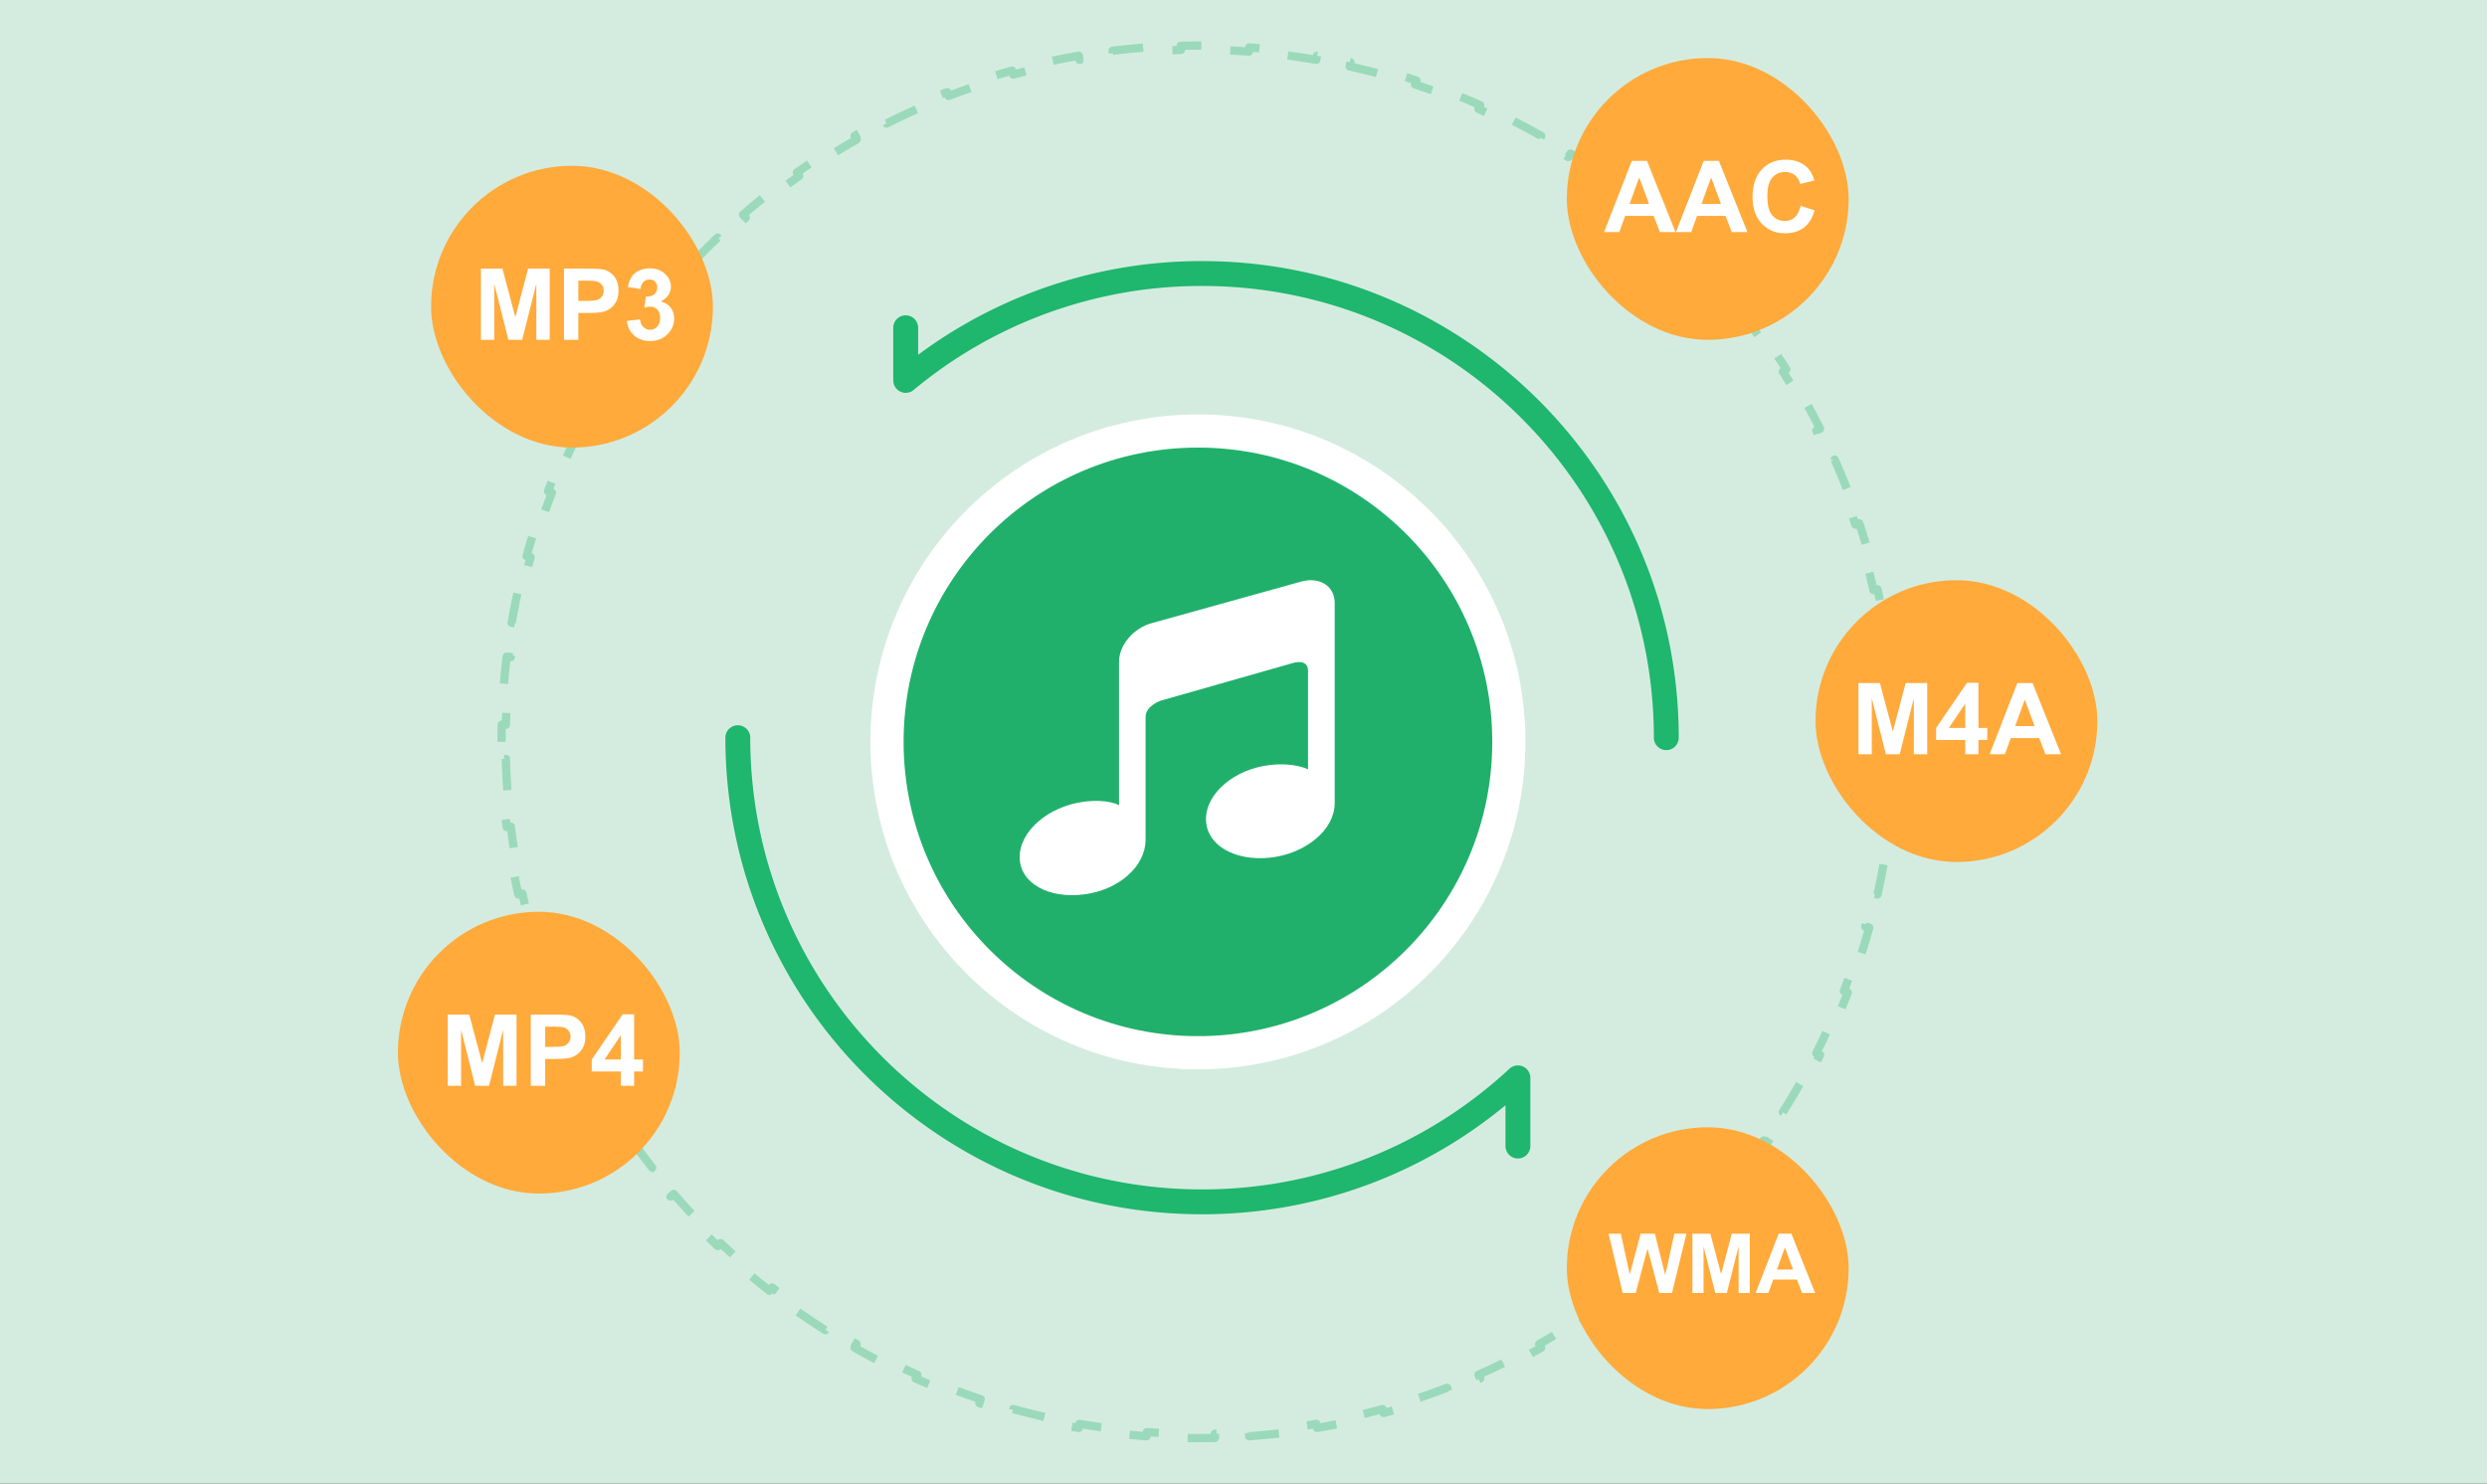 <svg xmlns="http://www.w3.org/2000/svg" width="300" height="179" fill="none"><rect width="100%" height="100%" fill="#333333" stroke="none"/><g clip-path="url(#a)"><path fill="#D4ECE0" d="M0 0h300v179H0z"/><path stroke="#20B06B" stroke-dasharray="4 4" stroke-linejoin="round" stroke-opacity=".32" d="M60.5 89.5c0-.691.008-1.38.025-2.068l.5.013c.033-1.373.1-2.738.198-4.094l-.499-.036c.1-1.377.234-2.745.4-4.104l.496.061a83.37 83.37 0 0 1 .597-4.055l-.493-.085c.234-1.36.501-2.708.8-4.044l.488.109c.3-1.338.63-2.664.993-3.977l-.482-.133a83.33 83.33 0 0 1 1.196-3.946l.475.157c.43-1.3.89-2.587 1.38-3.859l-.466-.18a83.465 83.465 0 0 1 1.58-3.809l.457.203A83.097 83.097 0 0 1 69.9 51.95l-.447-.225c.62-1.23 1.27-2.441 1.947-3.635l.435.247a83.436 83.436 0 0 1 2.11-3.514l-.422-.267a84.192 84.192 0 0 1 2.294-3.427l.409.289a83.875 83.875 0 0 1 2.444-3.29l-.394-.309a84.47 84.47 0 0 1 2.617-3.185l.379.326a83.933 83.933 0 0 1 2.753-3.036l-.362-.345a84.638 84.638 0 0 1 2.916-2.915l.344.362c.99-.942 2.002-1.86 3.037-2.753l-.327-.379a84.39 84.39 0 0 1 3.186-2.617l.307.394a83.806 83.806 0 0 1 3.29-2.445l-.288-.408a84.126 84.126 0 0 1 3.427-2.294l.268.422a83.341 83.341 0 0 1 3.513-2.11l-.247-.435a84.12 84.12 0 0 1 3.635-1.947l.225.447a83.261 83.261 0 0 1 3.704-1.755l-.203-.457a83.771 83.771 0 0 1 3.809-1.58l.18.467a82.871 82.871 0 0 1 3.859-1.381l-.157-.475a83.79 83.79 0 0 1 3.946-1.196l.134.482a82.616 82.616 0 0 1 3.976-.993l-.109-.488a83.592 83.592 0 0 1 4.044-.8l.085.493a83.43 83.43 0 0 1 4.055-.597l-.061-.496c1.359-.166 2.727-.3 4.104-.4l.036.499a84.534 84.534 0 0 1 4.094-.198l-.013-.5a85.71 85.71 0 0 1 4.136 0l-.012.5c1.372.033 2.737.1 4.093.198l.036-.499c1.378.1 2.746.234 4.104.4l-.061.496c1.362.166 2.714.366 4.055.597l.085-.493c1.359.234 2.708.501 4.044.8l-.109.488c1.338.3 2.664.63 3.976.993l.134-.482a83.79 83.79 0 0 1 3.946 1.196l-.157.475c1.301.43 2.587.89 3.859 1.38l.18-.466a83.77 83.77 0 0 1 3.809 1.58l-.203.457a83.373 83.373 0 0 1 3.704 1.755l.225-.447a84.23 84.23 0 0 1 3.635 1.947l-.247.435c1.19.675 2.361 1.38 3.513 2.11l.268-.422a84.639 84.639 0 0 1 3.427 2.294l-.289.409a83.38 83.38 0 0 1 3.291 2.444l.307-.394a84.172 84.172 0 0 1 3.186 2.617l-.327.379a84.306 84.306 0 0 1 3.037 2.753l.344-.362c.996.948 1.968 1.92 2.916 2.916l-.362.344c.942.99 1.86 2.002 2.753 3.037l.379-.327a84.551 84.551 0 0 1 2.617 3.185l-.394.308a83.3 83.3 0 0 1 2.444 3.29l.409-.288a83.615 83.615 0 0 1 2.294 3.427l-.422.268a83.252 83.252 0 0 1 2.11 3.513l.435-.247a83.433 83.433 0 0 1 1.947 3.635l-.447.225a81.834 81.834 0 0 1 1.755 3.704l.457-.203a82.858 82.858 0 0 1 1.58 3.81l-.467.18a82.06 82.06 0 0 1 1.381 3.858l.475-.157c.43 1.302.829 2.618 1.196 3.946l-.482.133a83.36 83.36 0 0 1 .993 3.977l.488-.11c.299 1.337.566 2.686.8 4.045l-.493.085c.231 1.341.43 2.693.597 4.055l.496-.06c.166 1.358.299 2.725.4 4.103l-.499.036c.099 1.356.165 2.72.198 4.094l.5-.013a83.607 83.607 0 0 1 0 4.136l-.5-.013a83.882 83.882 0 0 1-.198 4.094l.499.036a85.15 85.15 0 0 1-.4 4.104l-.496-.061a84.377 84.377 0 0 1-.597 4.055l.493.085a83.038 83.038 0 0 1-.8 4.044l-.488-.109a83.044 83.044 0 0 1-.993 3.976l.482.134a83.558 83.558 0 0 1-1.196 3.946l-.475-.157a82.185 82.185 0 0 1-1.381 3.859l.467.18a83.098 83.098 0 0 1-1.58 3.809l-.457-.203a81.94 81.94 0 0 1-1.755 3.704l.447.225a83.793 83.793 0 0 1-1.947 3.635l-.435-.247a82.854 82.854 0 0 1-2.11 3.513l.422.268a83.433 83.433 0 0 1-2.294 3.427l-.409-.289a82.883 82.883 0 0 1-2.444 3.291l.394.307a84.162 84.162 0 0 1-2.617 3.186l-.379-.327a84.201 84.201 0 0 1-2.753 3.037l.362.344a83.52 83.52 0 0 1-2.916 2.916l-.344-.362c-.99.942-2.002 1.86-3.037 2.753l.327.379a84.162 84.162 0 0 1-3.186 2.617l-.307-.394a82.883 82.883 0 0 1-3.291 2.444l.289.409a84.122 84.122 0 0 1-3.427 2.294l-.268-.422a82.854 82.854 0 0 1-3.513 2.11l.247.435a83.793 83.793 0 0 1-3.635 1.947l-.225-.447a81.94 81.94 0 0 1-3.704 1.755l.203.457a83.098 83.098 0 0 1-3.809 1.58l-.18-.467a82.185 82.185 0 0 1-3.859 1.381l.157.475c-1.302.43-2.618.829-3.946 1.196l-.134-.482a83.044 83.044 0 0 1-3.976.993l.109.488a83.038 83.038 0 0 1-4.044.8l-.085-.493a83.138 83.138 0 0 1-4.055.597l.061.496a85.317 85.317 0 0 1-4.104.4l-.036-.499a83.915 83.915 0 0 1-4.094.198l.013.5a83.698 83.698 0 0 1-4.136 0l.012-.5a83.934 83.934 0 0 1-4.093-.198l-.036.499a85.068 85.068 0 0 1-4.104-.4l.061-.496a83.138 83.138 0 0 1-4.055-.597l-.085.493a83.038 83.038 0 0 1-4.044-.8l.109-.488a83.044 83.044 0 0 1-3.976-.993l-.134.482a83.558 83.558 0 0 1-3.946-1.196l.157-.475a82.185 82.185 0 0 1-3.859-1.381l-.18.467a83.098 83.098 0 0 1-3.809-1.58l.203-.457a81.94 81.94 0 0 1-3.704-1.755l-.225.447a83.793 83.793 0 0 1-3.635-1.947l.247-.435a83.188 83.188 0 0 1-3.513-2.11l-.268.422a83.68 83.68 0 0 1-3.427-2.294l.289-.409a83.372 83.372 0 0 1-3.29-2.444l-.308.394a84.471 84.471 0 0 1-3.186-2.617l.327-.379a83.92 83.92 0 0 1-3.037-2.753l-.344.362a84.029 84.029 0 0 1-2.916-2.916l.362-.344a84.306 84.306 0 0 1-2.753-3.037l-.379.327a84.079 84.079 0 0 1-2.617-3.186l.394-.307a83.38 83.38 0 0 1-2.444-3.291l-.409.289a84.639 84.639 0 0 1-2.294-3.427l.422-.268a82.969 82.969 0 0 1-2.11-3.513l-.435.247a84.008 84.008 0 0 1-1.947-3.635l.447-.225a83.373 83.373 0 0 1-1.755-3.704l-.457.203a83.77 83.77 0 0 1-1.58-3.809l.467-.18a82.987 82.987 0 0 1-1.381-3.859l-.475.157a83.79 83.79 0 0 1-1.196-3.946l.482-.134a82.57 82.57 0 0 1-.993-3.976l-.488.109a83.64 83.64 0 0 1-.8-4.044l.493-.085a83.368 83.368 0 0 1-.597-4.055l-.496.06a84.386 84.386 0 0 1-.4-4.103l.499-.036a84.514 84.514 0 0 1-.198-4.094l-.5.013A85.615 85.615 0 0 1 60.5 89.5Z"/><path stroke="#1FB66D" stroke-linecap="round" stroke-linejoin="round" stroke-width="3" d="M201 89c0-30.928-25.072-56-56-56a55.772 55.772 0 0 0-35.749 12.894v-6.351M89 89c0 30.928 25.072 56 56 56 14.717 0 28.108-5.677 38.103-14.961v8.226"/><path fill="#20B06B" stroke="#fff" stroke-width="4" d="M144.504 127.008c-20.713 0-37.504-16.791-37.504-37.504C107 68.791 123.791 52 144.504 52c20.713 0 37.504 16.791 37.504 37.504 0 20.713-16.791 37.504-37.504 37.504Z"/><path fill="#fff" d="m157.033 70.144-18.078 5.03c-2.192.568-3.967 2.643-3.967 4.637V97.15s-1.31-.803-4.228-.427c-4.286.554-7.76 3.544-7.76 6.68 0 3.136 3.474 5.056 7.76 4.504 4.288-.549 7.43-3.449 7.43-6.588V86.516c0-1.39 1.84-1.986 1.84-1.986l15.988-4.556s1.767-.538 1.767.95v11.892s-1.631-.852-4.547-.528c-4.286.47-7.763 3.397-7.763 6.533 0 3.137 3.475 5.122 7.763 4.649 4.288-.473 7.762-3.397 7.762-6.536V72.723c-.003-1.991-1.778-3.144-3.967-2.579Z"/><rect width="34" height="34" x="52" y="20" fill="#FFAA3B" rx="17"/><path fill="#fff" d="M58.01 41v-8.59h2.596l1.558 5.859 1.541-5.86h2.602V41h-1.612v-6.761l-1.705 6.761h-1.67l-1.699-6.761v6.761H58.01Zm10.02 0v-8.59h2.782c1.055 0 1.743.043 2.063.129.492.128.904.41 1.236.843.332.43.498.987.498 1.67 0 .528-.095.97-.287 1.33a2.37 2.37 0 0 1-.732.85 2.51 2.51 0 0 1-.897.404c-.414.082-1.013.123-1.799.123h-1.13V41h-1.735Zm1.734-7.137V36.3h.949c.684 0 1.14-.045 1.371-.134a1.142 1.142 0 0 0 .738-1.09c0-.313-.091-.57-.275-.774a1.2 1.2 0 0 0-.697-.38c-.207-.04-.623-.06-1.248-.06h-.838Zm5.847 4.857 1.594-.193c.05.406.188.717.41.931.223.215.492.323.809.323.34 0 .625-.13.855-.387.235-.258.352-.605.352-1.043 0-.414-.112-.742-.334-.984a1.065 1.065 0 0 0-.815-.364c-.21 0-.463.041-.755.123l.181-1.341c.445.011.785-.084 1.02-.287.234-.207.351-.48.351-.82 0-.29-.086-.52-.257-.692-.172-.172-.4-.258-.686-.258a.992.992 0 0 0-.72.293c-.2.195-.321.48-.364.855l-1.518-.257c.106-.52.264-.934.475-1.242a2.15 2.15 0 0 1 .89-.733c.383-.18.811-.27 1.284-.27.808 0 1.457.258 1.945.774.403.422.604.898.604 1.43 0 .753-.413 1.355-1.237 1.804.493.106.885.342 1.178.71.297.367.445.81.445 1.33 0 .753-.275 1.396-.826 1.927-.55.531-1.236.797-2.056.797-.778 0-1.422-.223-1.934-.668-.512-.45-.809-1.035-.89-1.758Z"/><rect width="34" height="34" x="48" y="110" fill="#FFAA3B" rx="17"/><path fill="#fff" d="M54.01 131v-8.59h2.596l1.558 5.859 1.541-5.859h2.602V131h-1.612v-6.762L58.99 131h-1.67l-1.699-6.762V131H54.01Zm10.02 0v-8.59h2.782c1.055 0 1.743.043 2.063.129.492.128.904.41 1.236.843.332.43.498.987.498 1.67 0 .528-.095.971-.287 1.33-.191.36-.435.643-.732.85a2.506 2.506 0 0 1-.897.404c-.414.082-1.013.123-1.799.123h-1.13V131h-1.735Zm1.734-7.137v2.437h.949c.684 0 1.14-.045 1.371-.134a1.143 1.143 0 0 0 .738-1.09c0-.313-.091-.571-.275-.774a1.201 1.201 0 0 0-.697-.381c-.207-.039-.623-.058-1.248-.058h-.838ZM74.898 131v-1.729h-3.515v-1.441l3.726-5.455h1.383v5.449h1.067v1.447h-1.067V131h-1.594Zm0-3.176v-2.936l-1.974 2.936h1.974Z"/><rect width="34" height="34" x="189" y="136" fill="#FFAA3B" rx="17"/><path fill="#fff" d="m195.743 156-1.709-7.159h1.48l1.079 4.917 1.308-4.917h1.719l1.255 5 1.099-5h1.455L201.69 156h-1.533l-1.426-5.352-1.42 5.352h-1.568Zm8.408 0v-7.159h2.163l1.299 4.883 1.284-4.883h2.168V156h-1.342v-5.635L208.302 156h-1.392l-1.416-5.635V156h-1.343Zm14.805 0h-1.572l-.625-1.626h-2.862l-.59 1.626h-1.534l2.789-7.159h1.528l2.866 7.159Zm-2.661-2.833-.986-2.656-.967 2.656h1.953Z"/><rect width="34" height="34" x="219" y="70" fill="#FFAA3B" rx="17"/><path fill="#fff" d="M224.176 91v-8.59h2.595l1.559 5.859 1.541-5.86h2.602V91h-1.612v-6.761l-1.705 6.761h-1.67l-1.699-6.761v6.761h-1.611Zm12.885 0V89.27h-3.516V87.83l3.726-5.456h1.383v5.45h1.067v1.447h-1.067v1.728h-1.593Zm0-3.176v-2.936l-1.975 2.936h1.975Zm11.56 3.175h-1.887l-.75-1.95h-3.433l-.709 1.95h-1.84l3.346-8.59h1.834l3.439 8.59Zm-3.193-3.398-1.184-3.187-1.16 3.187h2.344Z"/><rect width="34" height="34" x="189" y="7" fill="#FFAA3B" rx="17"/><path fill="#fff" d="M202.111 28h-1.886l-.75-1.952h-3.434L195.332 28h-1.84l3.346-8.59h1.834l3.439 8.59Zm-3.193-3.399-1.184-3.187-1.16 3.187h2.344ZM210.783 28h-1.887l-.75-1.952h-3.433L204.004 28h-1.84l3.346-8.59h1.834l3.439 8.59ZM207.59 24.6l-1.184-3.187-1.16 3.187h2.344Zm9.615.24 1.682.534c-.258.937-.688 1.634-1.289 2.091-.598.453-1.358.68-2.28.68-1.14 0-2.078-.389-2.812-1.166-.735-.781-1.102-1.848-1.102-3.2 0-1.429.369-2.538 1.108-3.327.738-.793 1.709-1.19 2.912-1.19 1.051 0 1.904.31 2.56.932.391.367.684.894.879 1.582l-1.717.41c-.101-.445-.314-.797-.638-1.055-.32-.258-.711-.386-1.172-.386-.637 0-1.154.228-1.553.685-.394.457-.592 1.197-.592 2.22 0 1.087.196 1.86.586 2.321.391.461.899.692 1.524.692.461 0 .857-.147 1.189-.44.332-.293.571-.754.715-1.383Z"/></g><defs><clipPath id="a"><path fill="#fff" d="M0 0h300v179H0z"/></clipPath></defs></svg>